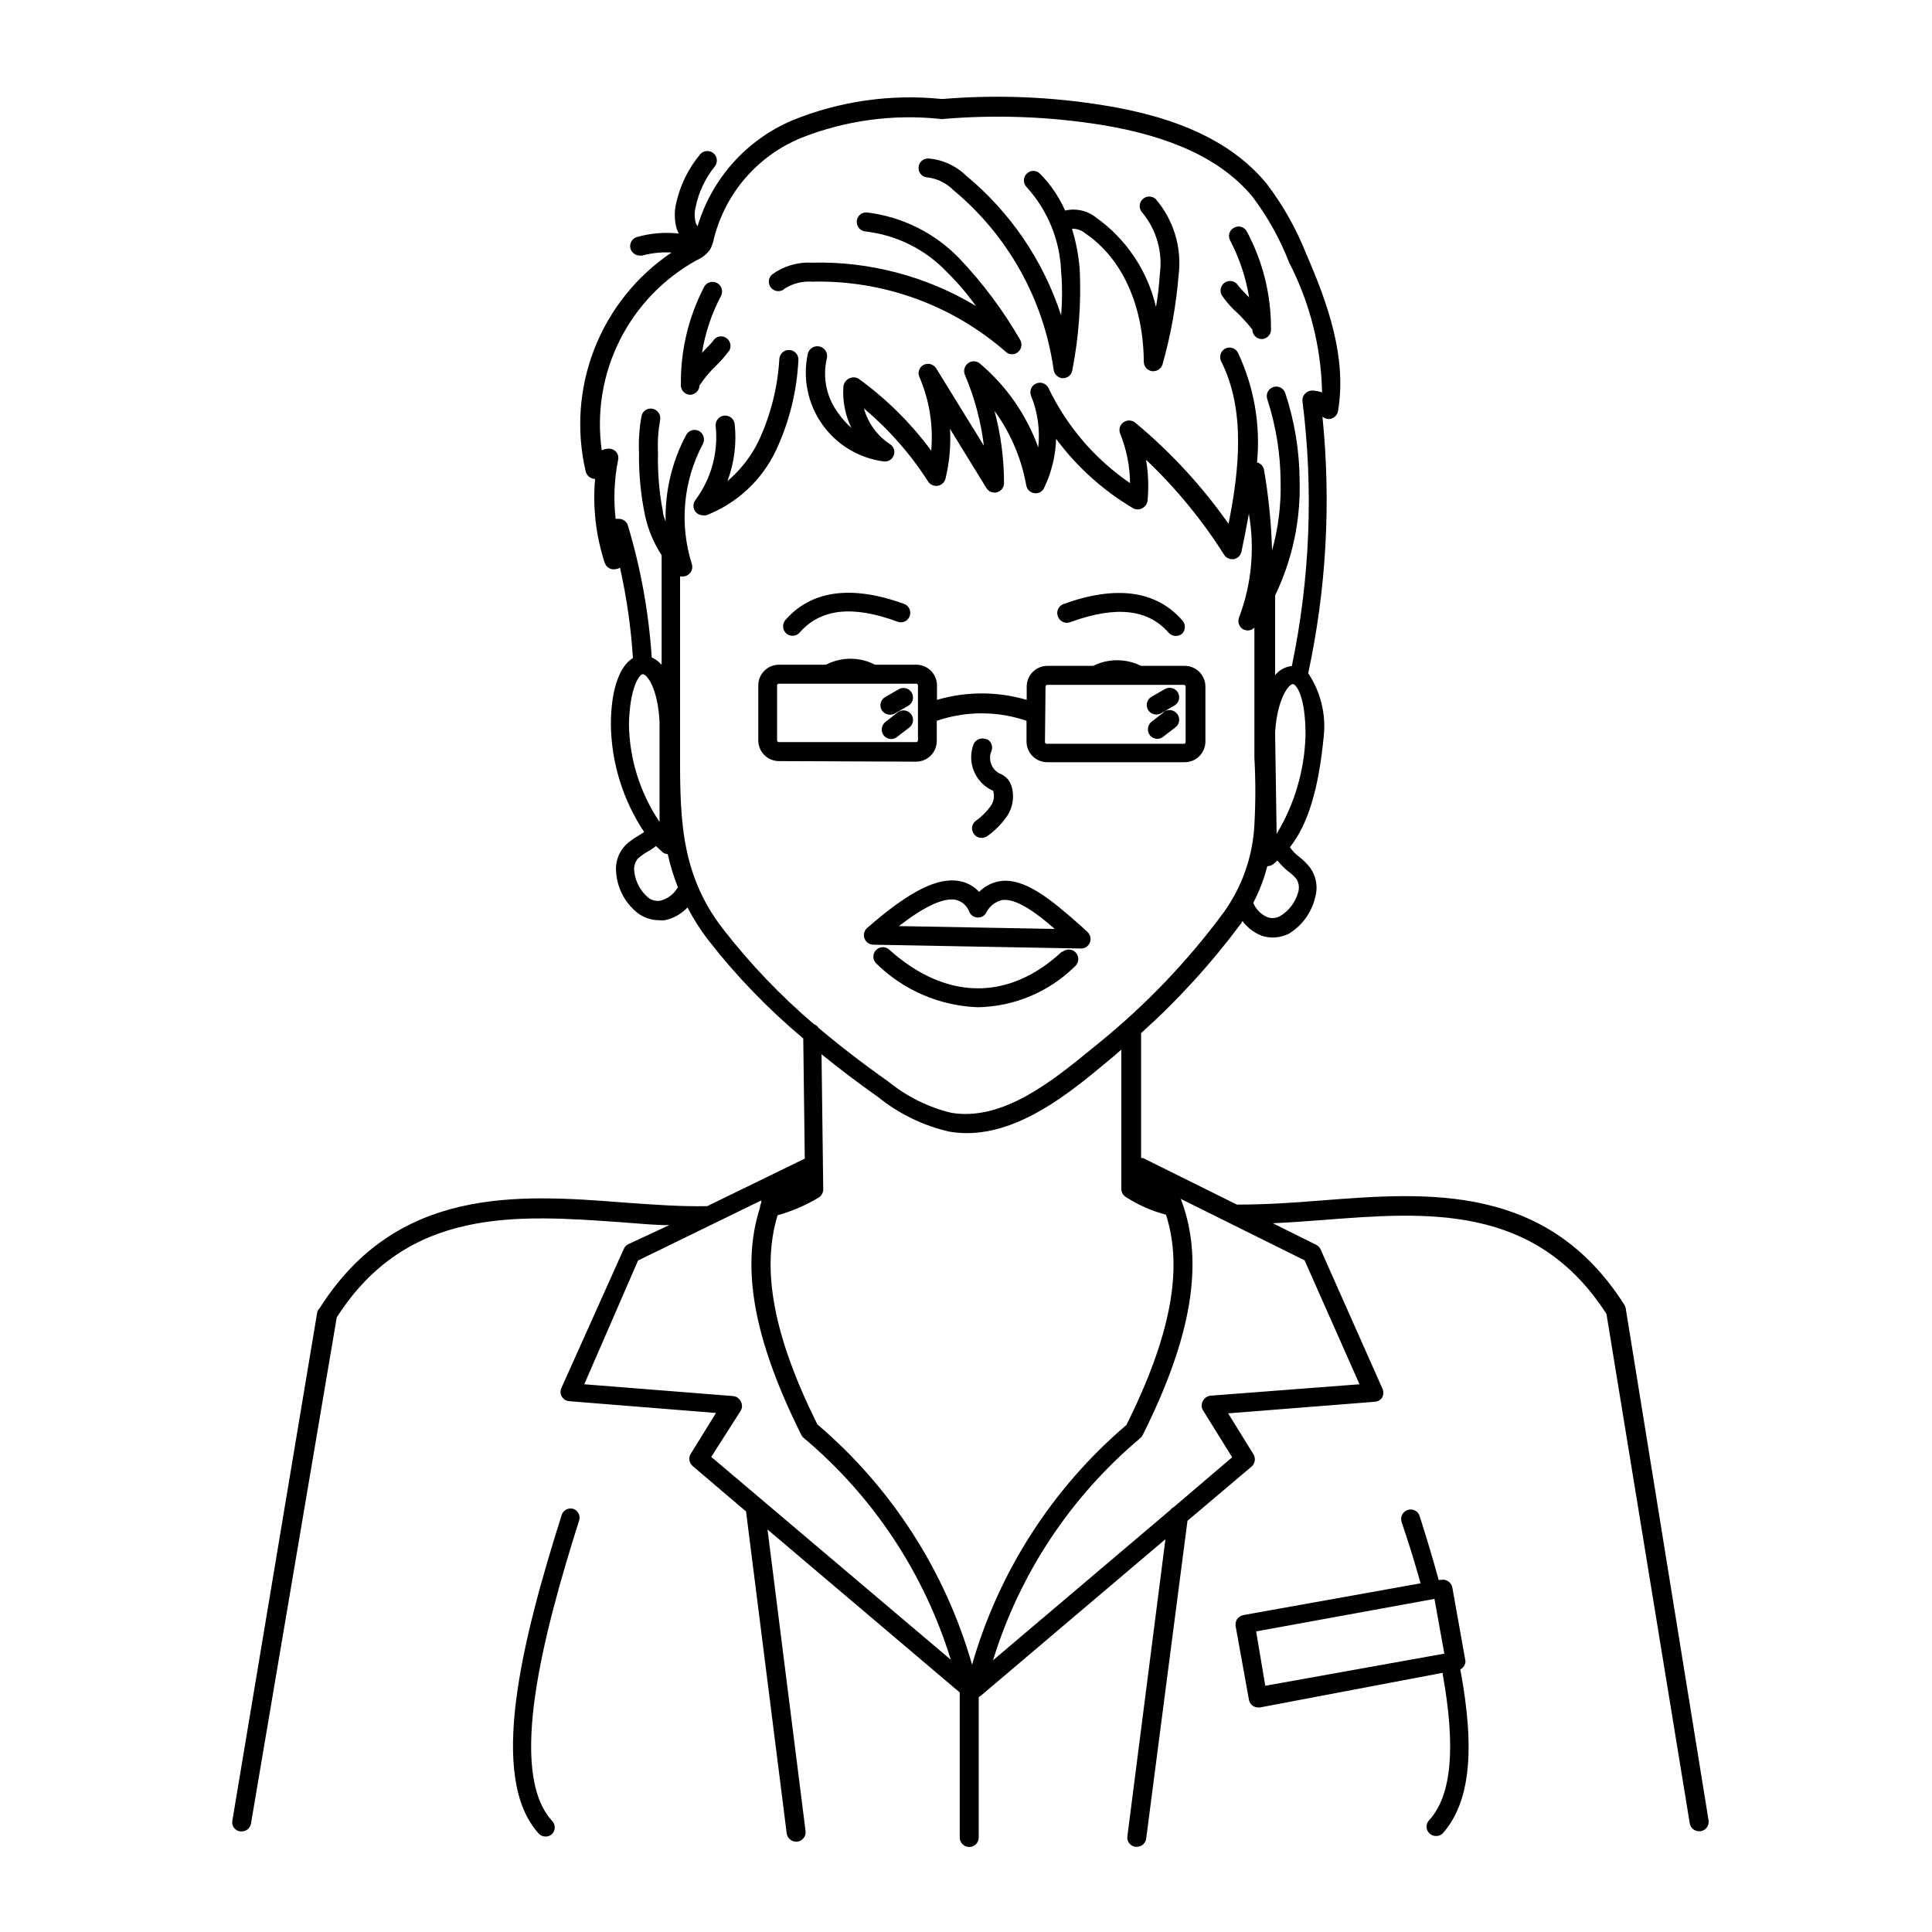 <?xml version="1.0" encoding="UTF-8"?>
<!-- Uploaded to: ICON Repo, www.iconrepo.com, Generator: ICON Repo Mixer Tools -->
<svg fill="#000000" width="800px" height="800px" version="1.1" viewBox="144 144 512 512" xmlns="http://www.w3.org/2000/svg">
 <path d="m424.33 307.3c-0.473-1.309 0.203-2.75 1.512-3.223 13.957-5.039 24.535-3.578 31.438 4.281 0.965 0.996 0.965 2.582 0 3.578-1.062 0.898-2.648 0.785-3.578-0.254-5.441-6.246-13.906-7.203-25.895-2.871-0.656 0.312-1.414 0.324-2.082 0.031-0.664-0.289-1.172-0.852-1.395-1.543zm-71.945 4.586c0.465 0.395 1.055 0.609 1.664 0.605 0.719 0.004 1.402-0.309 1.863-0.859 5.492-6.246 13.855-7.356 25.949-2.871 0.625 0.242 1.324 0.219 1.934-0.066 0.605-0.285 1.074-0.809 1.289-1.445 0.473-1.309-0.203-2.75-1.512-3.223-13.957-5.039-24.535-3.578-31.438 4.281-0.898 1.062-0.789 2.652 0.25 3.578zm79.754 79.047c0.797 0.703 1.078 1.824 0.707 2.82-0.379 0.98-1.32 1.621-2.367 1.613l-55.066-1.008c-1.039-0.035-1.953-0.691-2.32-1.664-0.363-0.98-0.082-2.082 0.707-2.769 11.184-9.773 18.793-13.602 24.637-12.395 1.938 0.383 3.699 1.371 5.039 2.824 1.477-1.484 3.375-2.469 5.438-2.824 6.648-1.059 13.805 5.039 21.363 11.688zm-8.613-0.754c-5.039-4.434-10.379-8.211-13.957-7.656v-0.004c-1.883 0.445-3.457 1.727-4.281 3.477-0.484 0.777-1.355 1.223-2.269 1.16-0.906-0.055-1.715-0.594-2.113-1.41-0.555-1.633-1.902-2.867-3.578-3.277-3.223-0.656-8.262 1.664-15.113 6.953zm1.965 5.945c-14.156 13.25-30.883 13.047-45.949-0.555-1.039-0.836-2.551-0.715-3.445 0.273-0.895 0.988-0.863 2.5 0.07 3.453 7.231 7.121 16.863 11.273 27.004 11.637 9.688-0.184 18.926-4.098 25.797-10.93 1.016-0.961 1.059-2.562 0.098-3.578-0.957-1.016-2.559-1.062-3.574-0.102zm-20.152-56.227c-1.281-0.531-2.754 0.047-3.324 1.309-1.793 4.691 0.281 9.973 4.785 12.191 0 0 0.402 0 0.453 0.402v0.004c0.355 1.34 0.074 2.769-0.758 3.879-1.086 1.5-2.414 2.809-3.93 3.879-0.527 0.406-0.871 1.012-0.949 1.676-0.074 0.668 0.121 1.332 0.547 1.852 0.465 0.613 1.195 0.969 1.965 0.957 0.562 0.012 1.113-0.168 1.562-0.504 1.949-1.387 3.652-3.09 5.039-5.039 1.695-2.402 2.18-5.453 1.309-8.262-0.258-0.75-0.668-1.438-1.207-2.016-0.629-0.594-1.363-1.055-2.168-1.359-1.918-1.145-2.762-3.488-2.016-5.594 0.629-1.227 0.16-2.731-1.059-3.375zm191.45 286.52h-0.004c0.215 1.363-0.707 2.641-2.062 2.871h-0.457c-1.234 0.012-2.289-0.891-2.469-2.113l-22.066-134.97c-18.844-29.27-47.508-27.055-75.219-24.887-4.535 0.352-8.867 0.656-13.199 0.855l11.438 5.691c0.527 0.254 0.957 0.68 1.211 1.211l16.375 36.879h-0.004c0.352 0.73 0.352 1.586 0 2.316-0.414 0.703-1.148 1.156-1.965 1.211l-38.895 3.074 6.699 10.832 0.004-0.004c0.652 1.07 0.438 2.453-0.504 3.277l-16.977 14.359-10.938 84.184c-0.148 1.254-1.203 2.203-2.469 2.219h-0.352c-0.668-0.074-1.273-0.418-1.684-0.949-0.406-0.535-0.582-1.211-0.48-1.871l10.078-78.695-48.969 41.516-0.004-0.004c-0.156 0.121-0.328 0.223-0.504 0.305v37.23c0 0.668-0.266 1.309-0.738 1.781-0.473 0.473-1.113 0.738-1.781 0.738-1.391 0-2.519-1.129-2.519-2.519v-38.441l-50.934-43.176 10.078 79.902h-0.004c0.18 1.379-0.789 2.641-2.164 2.824h-0.355c-1.246-0.016-2.293-0.934-2.469-2.168l-10.781-85.344-14.156-12.043c-0.938-0.805-1.148-2.172-0.504-3.223l6.699-10.832-38.895-3.125c-0.816-0.055-1.551-0.508-1.965-1.215-0.414-0.707-0.453-1.574-0.098-2.312l16.523-36.828c0.238-0.551 0.668-1 1.211-1.258l10.832-5.039c-4.082 0-8.262-0.453-12.543-0.754-27.91-2.016-56.828-4.082-75.57 25.191l-22.727 134.11c-0.176 1.227-1.23 2.129-2.469 2.117h-0.402c-0.664-0.086-1.266-0.441-1.656-0.984-0.395-0.547-0.543-1.23-0.41-1.887l22.52-134.87c0.125-0.348 0.332-0.656 0.605-0.906 20.453-32.293 52.395-30.23 80.609-28.012 7.758 0.555 15.113 1.109 22.117 0.957l25.844-12.594-0.402-31.84c-9.297-7.785-17.738-16.531-25.188-26.098-2.078-2.707-3.918-5.59-5.492-8.617-1.609 1.711-3.699 2.891-5.996 3.375-0.555 0.051-1.109 0.051-1.664 0-1.98-0.031-3.898-0.684-5.492-1.863-3.309-2.59-5.387-6.441-5.742-10.629-0.336-2.715 0.57-5.438 2.469-7.406 1.027-0.953 2.16-1.781 3.375-2.469 0.555-0.352 1.109-0.656 1.562-1.008-5.598-8.414-8.656-18.262-8.816-28.363 0-9.422 2.316-15.617 5.844-17.734-0.508-8.055-1.652-16.059-3.426-23.934-0.324 0.191-0.684 0.312-1.059 0.355-1.258 0.305-2.543-0.391-2.973-1.613-2.356-7.172-3.231-14.75-2.566-22.27-1.156-0.023-2.16-0.801-2.469-1.914-2.566-10.844-1.77-22.215 2.293-32.59 4.059-10.379 11.184-19.273 20.426-25.5-2.613-0.16-5.234 0.109-7.758 0.809h-0.656c-1.141-0.02-2.137-0.773-2.469-1.867-0.352-1.332 0.434-2.703 1.766-3.07 3.586-1.004 7.332-1.312 11.031-0.91-0.277-0.527-0.496-1.086-0.652-1.66-0.52-2.137-0.52-4.363 0-6.5 1.059-4.703 3.215-9.09 6.297-12.797 0.891-1.07 2.481-1.219 3.551-0.328 1.07 0.891 1.219 2.481 0.328 3.555-2.5 3.109-4.227 6.769-5.039 10.68-0.34 1.355-0.34 2.773 0 4.129 0.109 0.363 0.277 0.707 0.504 1.008 3.777-12.66 13.016-22.973 25.191-28.109 12.461-5.059 25.969-6.996 39.348-5.644 0.184-0.023 0.371-0.023 0.555 0 14.137-1.16 28.367-0.602 42.371 1.664 20.402 3.223 34.613 10.078 43.48 20.957h-0.004c4.281 5.664 7.773 11.883 10.379 18.488 5.742 13.199 10.781 27.406 8.414 41.613v0.004c-0.191 1.051-1.016 1.871-2.066 2.066-0.742 0.117-1.5-0.105-2.066-0.605 2.309 22.73 1.035 45.68-3.777 68.012 3.266 4.879 4.727 10.738 4.133 16.578-1.359 14.105-4.133 23.328-8.969 29.523 0.652 0.973 1.473 1.824 2.418 2.519 1.113 0.859 2.113 1.859 2.973 2.969 1.586 2.258 2.07 5.109 1.309 7.762-0.93 3.996-3.414 7.457-6.902 9.621-1.34 0.688-2.824 1.051-4.332 1.059-1.027 0.004-2.051-0.164-3.023-0.504-2.008-0.797-3.75-2.141-5.035-3.879-0.098 0.227-0.219 0.445-0.355 0.656-7.848 10.543-16.723 20.281-26.5 29.066v33.102c0.168-0.023 0.336-0.023 0.504 0l24.887 12.344c7.152 0 14.609-0.453 22.52-1.109 27.961-2.168 59.652-4.637 80.156 27.66h0.004c0.168 0.281 0.289 0.586 0.352 0.906zm-150.59-168.78m39.043-82.824c-0.992-0.836-1.902-1.762-2.719-2.773-0.363 0.363-0.754 0.699-1.16 1.008-0.438 0.324-0.965 0.504-1.512 0.504-0.867 3.375-2.117 6.637-3.727 9.727 0.711 1.691 2.047 3.043 3.727 3.777 1.133 0.402 2.383 0.293 3.426-0.301 2.32-1.402 4.016-3.637 4.738-6.25 0.387-1.199 0.223-2.512-0.453-3.574-0.68-0.805-1.457-1.516-2.32-2.117zm4.734-36.223c0-10.078-2.469-13.25-3.324-13.301-1.109 0-4.133 3.727-4.734 12.746l0.402 26.953c4.789-7.938 7.43-16.984 7.66-26.25zm-179.3-2.672c0.129 9.238 2.949 18.234 8.113 25.895v-26.398c-0.402-8.918-3.324-12.746-4.434-12.746-0.855 0-3.477 3.324-3.68 13.402zm13 43.277c-1.137-2.863-2.047-5.812-2.723-8.816-0.445-0.059-0.875-0.215-1.258-0.453l-1.863-1.715c-0.707 0.574-1.469 1.078-2.269 1.512-0.875 0.512-1.699 1.102-2.469 1.766-0.816 0.938-1.184 2.191-1.008 3.426 0.293 2.699 1.609 5.188 3.68 6.953 0.941 0.734 2.152 1.027 3.324 0.805 1.867-0.492 3.465-1.707 4.434-3.375zm36.023 36.223c0.516 0.191 0.961 0.543 1.258 1.008 5.543 4.684 11.688 9.422 18.539 14.258 4.848 3.938 10.508 6.742 16.578 8.215 13.703 2.316 26.953-8.516 37.586-17.23l1.562-1.258-0.004-0.004c12.477-10.121 23.613-21.785 33.152-34.711 4.836-6.781 7.637-14.805 8.059-23.125 0.332-5.906 0.332-11.828 0-17.734v-8.816-25.695c-0.449 0.469-1.062 0.738-1.711 0.754-0.438 0.004-0.871-0.102-1.262-0.301-1.113-0.656-1.566-2.035-1.059-3.223 3.293-8.742 4.18-18.207 2.57-27.41-0.605 3.375-1.258 6.699-1.965 10.078-0.234 0.992-1.02 1.758-2.016 1.965h-0.453c-0.855 0-1.652-0.438-2.117-1.16-5.836-9.219-12.789-17.68-20.703-25.188 0.609 3.574 0.746 7.219 0.402 10.828-0.098 0.871-0.629 1.629-1.41 2.016-0.75 0.434-1.672 0.434-2.418 0-7.965-4.699-14.906-10.953-20.406-18.387-0.141 4.508-1.219 8.934-3.172 12.996-0.445 0.996-1.496 1.574-2.57 1.41-1.098-0.137-1.977-0.973-2.168-2.062-1.27-7.137-4.148-13.891-8.414-19.75 1.68 6.277 2.527 12.746 2.519 19.246-0.043 1.098-0.797 2.039-1.855 2.324-1.059 0.289-2.184-0.141-2.777-1.066l-9.672-15.719h-0.004c0.25 4.438-0.156 8.883-1.207 13.199-0.254 0.98-1.066 1.715-2.066 1.863-0.984 0.152-1.965-0.281-2.519-1.105-4.664-7.289-10.406-13.828-17.027-19.398 1.086 3.887 3.535 7.246 6.902 9.473 0.996 0.605 1.418 1.832 1.008 2.922-0.375 1.102-1.465 1.793-2.621 1.664-6.59-0.852-12.523-4.426-16.352-9.855-3.832-5.43-5.211-12.219-3.801-18.711 0.348-1.391 1.758-2.238 3.148-1.891 1.391 0.348 2.238 1.758 1.891 3.148-1.195 5.047-0.09 10.359 3.019 14.512 1 1.43 2.168 2.731 3.477 3.879-1.652-3.394-2.379-7.168-2.113-10.934 0.102-0.906 0.648-1.699 1.461-2.117 0.785-0.43 1.734-0.43 2.519 0 7.371 5.34 13.879 11.781 19.293 19.094 0.594-6.656-0.48-13.355-3.121-19.496-0.551-1.199-0.062-2.617 1.105-3.223 1.18-0.598 2.617-0.207 3.328 0.906l12.645 20.504c-0.785-6.469-2.484-12.797-5.039-18.793-0.445-1.074-0.113-2.312 0.809-3.023 0.914-0.723 2.207-0.723 3.121 0 7.039 5.934 12.391 13.613 15.52 22.27 0.508-4.656-0.148-9.363-1.914-13.703-0.492-1.266 0.109-2.691 1.359-3.223 1.238-0.543 2.684-0.008 3.273 1.207 4.867 10.148 12.324 18.84 21.613 25.191-0.047-4.492-0.938-8.934-2.617-13.098-0.441-1.062-0.109-2.281 0.805-2.973 0.922-0.707 2.203-0.707 3.125 0 9.414 7.809 17.75 16.84 24.785 26.852 2.871-14.359 4.535-30.23-1.965-43.074-0.594-1.242-0.105-2.731 1.109-3.379 0.602-0.293 1.293-0.336 1.93-0.121 0.633 0.219 1.152 0.68 1.445 1.281 4.25 9.047 5.988 19.07 5.039 29.02 0.984 0.238 1.727 1.059 1.863 2.066 1.203 7.027 1.91 14.133 2.117 21.262 1.645-5.918 2.406-12.047 2.266-18.188-0.039-7.43-1.23-14.805-3.527-21.867-0.473-1.309 0.203-2.75 1.512-3.223 1.309-0.473 2.75 0.203 3.227 1.512 2.508 7.574 3.797 15.496 3.828 23.477 0.262 10.449-1.969 20.809-6.5 30.227v21.109c1.098-1.359 2.695-2.231 4.434-2.418 4.812-23.059 5.766-46.758 2.82-70.129-0.094-0.711 0.129-1.43 0.605-1.965 0.473-0.543 1.145-0.867 1.863-0.906 0.93 0.012 1.852 0.18 2.723 0.504-0.242-11.984-3.223-23.758-8.719-34.41-2.402-6.188-5.641-12.02-9.621-17.332-8.062-9.824-21.312-16.121-40.305-19.195-13.727-2.18-27.664-2.703-41.516-1.562-0.379 0.078-0.773 0.078-1.156 0-12.469-1.305-25.07 0.422-36.73 5.039-11.445 4.691-20 14.516-23.074 26.5-0.191 1.074-0.547 2.109-1.055 3.074-0.891 1.25-2.113 2.227-3.527 2.82-8.812 4.856-15.938 12.273-20.438 21.27-4.5 9-6.156 19.152-4.754 29.113 0.48-0.215 0.988-0.352 1.512-0.406 0.816-0.109 1.637 0.172 2.215 0.758 0.57 0.586 0.801 1.422 0.605 2.215-1.023 5.144-1.242 10.41-0.656 15.621 0.219-0.047 0.441-0.047 0.656 0 1.199-0.117 2.305 0.648 2.621 1.812 3.406 11.363 5.516 23.074 6.297 34.914 1.012 0.449 1.906 1.121 2.621 1.965v-29.07c-2.082-3.184-3.566-6.715-4.383-10.43-1.148-5.5-1.691-11.109-1.613-16.727-0.141-3.238 0.078-6.481 0.656-9.672 0.117-0.66 0.504-1.246 1.066-1.617 0.559-0.371 1.25-0.496 1.902-0.348 0.656 0.133 1.23 0.523 1.602 1.078 0.367 0.559 0.5 1.238 0.367 1.895-0.512 2.859-0.699 5.766-0.555 8.664-0.137 5.258 0.305 10.512 1.309 15.668 0 0.805 0.402 1.664 0.707 2.57-0.199-7.981 1.676-15.879 5.438-22.922 0.312-0.598 0.852-1.047 1.492-1.246 0.645-0.199 1.34-0.133 1.934 0.188 1.207 0.684 1.652 2.199 1.008 3.426-5.219 9.789-6.269 21.266-2.922 31.84 0.336 1.086-0.098 2.266-1.055 2.871-0.402 0.277-0.879 0.418-1.363 0.406h-0.707v35.621 8.312c0 18.289-0.504 34.109 11.336 49.422h0.004c7.164 9.227 15.25 17.699 24.133 25.289zm36.273 168.43c-7.066-22.945-20.605-43.363-38.996-58.797-0.285-0.227-0.512-0.52-0.656-0.855-12.543-25.191-16.02-44.184-10.934-60.105h0.004c0.016-0.457 0.133-0.906 0.352-1.309 0.027-0.219 0.027-0.438 0-0.656l-32.648 15.922-14.258 32.797 39.449 3.125c0.875 0.078 1.645 0.613 2.016 1.41 0.453 0.762 0.453 1.707 0 2.469l-7.809 12.242zm46.551-62.219c11.688-23.527 15.113-41.262 10.48-55.723-3.773-0.98-7.363-2.562-10.633-4.688-0.746-0.441-1.203-1.246-1.207-2.117v-36.926l-2.519 2.168-1.512 1.258c-10.078 8.414-22.922 18.691-36.98 18.691-1.551-0.012-3.102-0.148-4.633-0.406-6.836-1.574-13.223-4.676-18.691-9.066-5.492-3.879-10.48-7.656-15.113-11.438l0.453 35.82c-0.008 0.883-0.461 1.699-1.211 2.168-3.398 2.043-7.059 3.621-10.883 4.684-4.383 14.41-1.059 32.094 10.531 55.418v0.004c19.641 16.723 33.91 38.879 41.008 63.68 7.102-24.734 21.328-46.832 40.91-63.531zm47.207-43.629-32.898-16.324v-0.004c0.141 0.18 0.242 0.387 0.301 0.605 5.996 16.273 2.719 36.023-10.328 62.07-0.16 0.309-0.383 0.582-0.652 0.805-18.391 15.453-31.934 35.887-38.996 58.844l46.953-39.801h0.004c0.242-0.344 0.574-0.621 0.957-0.805l15.465-13.199-7.758-12.496c-0.434-0.746-0.434-1.668 0-2.418 0.398-0.797 1.18-1.328 2.066-1.41l39.445-3.023zm-193.71 65.895c-0.633-0.223-1.332-0.176-1.93 0.129-0.598 0.305-1.047 0.84-1.242 1.484-10.578 33.402-19.598 69.527-6.098 84.387 0.469 0.535 1.152 0.832 1.863 0.805 0.621 0.016 1.219-0.223 1.664-0.652 0.473-0.465 0.738-1.102 0.738-1.766 0-0.664-0.266-1.297-0.738-1.762-11.84-13.047-2.367-49.324 7.152-79.449v-0.004c0.48-1.266-0.148-2.68-1.41-3.172zm234.98 42.52c4.031 21.664 2.519 35.266-4.637 43.43h0.004c-1 0.965-2.582 0.965-3.578 0-0.473-0.465-0.742-1.098-0.742-1.762 0-0.664 0.27-1.301 0.742-1.766 5.945-6.551 7.055-19.348 3.477-38.996l-48.367 9.172h-0.453c-1.219 0.016-2.269-0.863-2.469-2.066l-3.527-19.496c-0.094-0.648 0.051-1.312 0.402-1.863 0.41-0.543 1-0.918 1.664-1.059l46.953-8.414c-1.41-5.039-3.023-10.379-5.039-16.273h0.004c-0.207-0.641-0.145-1.34 0.168-1.934 0.312-0.598 0.852-1.043 1.492-1.242 0.629-0.203 1.312-0.148 1.902 0.156 0.586 0.301 1.027 0.828 1.223 1.457 1.965 6.195 3.629 11.738 5.039 16.93h0.703c0.652-0.148 1.332 0 1.867 0.402 0.547 0.379 0.926 0.957 1.055 1.613l3.477 19.496c-0.004 0.934-0.531 1.785-1.359 2.215zm-51.691 4.332 47.457-8.516-2.621-14.508-47.254 8.617zm-123.73-351.25c0.125-1.391-0.902-2.621-2.293-2.746s-2.621 0.902-2.746 2.293c-0.438 7.629-2.336 15.102-5.59 22.016-1.98 3.996-4.758 7.547-8.164 10.43 1.809-4.82 2.465-9.996 1.914-15.113-0.152-1.391-1.402-2.394-2.793-2.242-1.395 0.152-2.398 1.402-2.242 2.797 0.734 6.977-1.191 13.977-5.391 19.598-0.672 0.895-0.672 2.125 0 3.023 0.488 0.641 1.254 1.016 2.062 1.008 0.27 0.047 0.539 0.047 0.809 0 8.137-3.144 14.758-9.297 18.488-17.18 3.516-7.5 5.535-15.609 5.945-23.883zm-3.68-18.992c2.191-1.391 4.769-2.043 7.359-1.863 18.816-0.438 37.117 6.195 51.285 18.59 0.445 0.43 1.043 0.668 1.664 0.652 0.594 0 1.164-0.215 1.613-0.602 0.941-0.824 1.152-2.207 0.504-3.277-4.484-7.758-9.859-14.961-16.023-21.461-6.519-6.789-15.188-11.113-24.535-12.242-0.668-0.055-1.332 0.156-1.844 0.594-0.508 0.434-0.824 1.055-0.875 1.723-0.09 1.383 0.938 2.59 2.316 2.723 8.25 0.938 15.902 4.754 21.613 10.781 2.805 2.762 5.367 5.762 7.656 8.965-13.125-7.883-28.223-11.867-43.527-11.484-3.746-0.188-7.445 0.914-10.48 3.121-1.059 0.906-1.18 2.496-0.277 3.555 0.906 1.055 2.496 1.18 3.551 0.277zm38.039-29.473c2.562 0.344 4.938 1.531 6.75 3.375 14.477 12.027 23.945 29.02 26.551 47.66 0.195 1.223 1.234 2.133 2.469 2.164 1.23-0.008 2.273-0.902 2.469-2.113 1.715-8.793 2.371-17.754 1.965-26.703-0.281-3.66-0.977-7.277-2.062-10.781 1.285-0.062 2.547 0.371 3.523 1.211 9.773 6.602 15.418 19.043 15.516 34.059l0.004-0.004c0.016 1.262 0.965 2.32 2.215 2.469h0.305c1.16-0.008 2.172-0.789 2.469-1.914 2.168-7.688 3.586-15.566 4.231-23.527 0.91-7.269-1.285-14.582-6.047-20.152-1.016-0.961-2.617-0.914-3.574 0.102-0.961 1.016-0.918 2.617 0.098 3.578 3.707 4.559 5.348 10.453 4.535 16.27-0.168 2.891-0.504 5.766-1.008 8.617-2.231-9.59-7.894-18.031-15.918-23.73-2.301-1.824-5.309-2.492-8.164-1.812-1.609-3.633-3.863-6.941-6.648-9.773-0.465-0.477-1.102-0.742-1.766-0.742-0.664 0-1.297 0.266-1.762 0.742-0.477 0.473-0.746 1.117-0.746 1.789s0.27 1.312 0.746 1.785c5.547 6.113 8.773 13.977 9.117 22.219 0.328 3.906 0.328 7.832 0 11.738-4.715-14.48-13.449-27.324-25.188-37.027-2.723-2.652-6.289-4.258-10.078-4.535-1.391 0-2.519 1.129-2.519 2.519 0 0.668 0.266 1.309 0.738 1.781s1.113 0.738 1.781 0.738zm81.316 35.266c1.672 1.559 3.223 3.242 4.633 5.039 0 1.352 1.066 2.465 2.418 2.519 1.301 0.004 2.391-0.977 2.519-2.269v-0.453c0.043-8.996-2.156-17.859-6.398-25.793-0.309-0.586-0.84-1.023-1.477-1.215-0.633-0.188-1.316-0.113-1.898 0.207-0.594 0.301-1.043 0.828-1.242 1.465-0.199 0.633-0.133 1.324 0.184 1.91 2.473 4.738 4.172 9.84 5.039 15.113l-0.352-0.352c-1.008-1.059-2.266-2.367-2.57-2.82v-0.004c-0.352-0.566-0.918-0.973-1.57-1.121-0.652-0.152-1.34-0.039-1.906 0.316-1.16 0.754-1.516 2.289-0.805 3.477 1 1.426 2.133 2.758 3.375 3.981zm-134.01 10.68h-0.004c0.703-1.199 0.324-2.738-0.855-3.477-0.566-0.348-1.25-0.453-1.895-0.293-0.645 0.164-1.195 0.578-1.531 1.152-0.301 0.453-1.562 1.715-2.57 2.769l-0.352 0.402c0.836-5.281 2.539-10.387 5.039-15.113 0.633-1.242 0.164-2.762-1.059-3.426-0.594-0.32-1.289-0.387-1.934-0.188-0.645 0.199-1.184 0.648-1.492 1.246-4.141 7.981-6.25 16.855-6.148 25.844v0.402c0.105 1.312 1.203 2.324 2.519 2.32 1.324-0.078 2.371-1.148 2.418-2.469 1.336-2 2.891-3.844 4.637-5.492 1.16-1.133 2.223-2.363 3.172-3.68zm13.148 108.72c-3.016-0.027-5.441-2.477-5.441-5.492v-14.559c0-3.016 2.426-5.465 5.441-5.492h12.496-0.004c4.074-2.113 8.926-2.113 13 0h10.934-0.004c1.457 0 2.856 0.578 3.887 1.609 1.027 1.027 1.605 2.426 1.605 3.883v3.828c7.762-2.281 16.02-2.281 23.781 0v-3.527c0-3.031 2.457-5.492 5.492-5.492h12.141c3.981-1.984 8.664-1.984 12.645 0h11.59c1.457 0 2.852 0.582 3.883 1.609 1.027 1.031 1.609 2.426 1.609 3.883v14.562c0 1.453-0.582 2.852-1.609 3.883-1.031 1.027-2.426 1.605-3.883 1.605h-36.426c-3.035 0-5.492-2.457-5.492-5.488v-5.492c-7.707-2.633-16.07-2.633-23.781 0v5.34c0 1.457-0.578 2.852-1.605 3.883-1.031 1.031-2.43 1.609-3.883 1.609zm70.535-5.039h-0.004c0 0.25 0.203 0.453 0.453 0.453h36.375c0.25 0 0.453-0.203 0.453-0.453v-14.711c0-0.25-0.203-0.453-0.453-0.453h-36.223c-0.25 0-0.453 0.203-0.453 0.453zm-70.535 0h36.426-0.004c0.254 0 0.457-0.203 0.457-0.453v-14.559c0-0.25-0.203-0.453-0.457-0.453h-36.473c-0.23 0.023-0.406 0.219-0.406 0.453v14.559c0 0.234 0.176 0.43 0.406 0.453zm100-7.305c0.438-0.004 0.867-0.105 1.262-0.301l3.578-2.066h-0.004c1.211-0.695 1.629-2.242 0.934-3.449-0.695-1.211-2.242-1.629-3.453-0.934l-3.578 2.066h0.004c-0.973 0.574-1.441 1.727-1.148 2.82 0.293 1.09 1.277 1.852 2.406 1.863zm2.016-0.605-3.223 2.519c-1.105 0.871-1.305 2.461-0.453 3.578 0.496 0.598 1.234 0.949 2.012 0.957 0.551-0.016 1.082-0.207 1.512-0.555l3.273-2.519h0.004c1.094-0.848 1.297-2.426 0.453-3.523-0.422-0.562-1.051-0.926-1.742-1.012-0.695-0.086-1.395 0.113-1.938 0.555zm-72.547 0.656c0.438-0.004 0.867-0.105 1.258-0.301l3.578-2.066c1.211-0.695 1.625-2.242 0.93-3.453-0.695-1.207-2.238-1.625-3.449-0.93l-3.578 2.066c-1.207 0.68-1.637 2.215-0.957 3.426 0.473 0.773 1.309 1.25 2.219 1.258zm2.016-0.605-3.223 2.519h-0.004c-1.102 0.867-1.305 2.461-0.453 3.578 0.5 0.598 1.234 0.945 2.016 0.957 0.551-0.016 1.082-0.211 1.512-0.555l3.273-2.519c1.102-0.863 1.293-2.453 0.43-3.551-0.863-1.098-2.453-1.289-3.551-0.43z"/>
</svg>